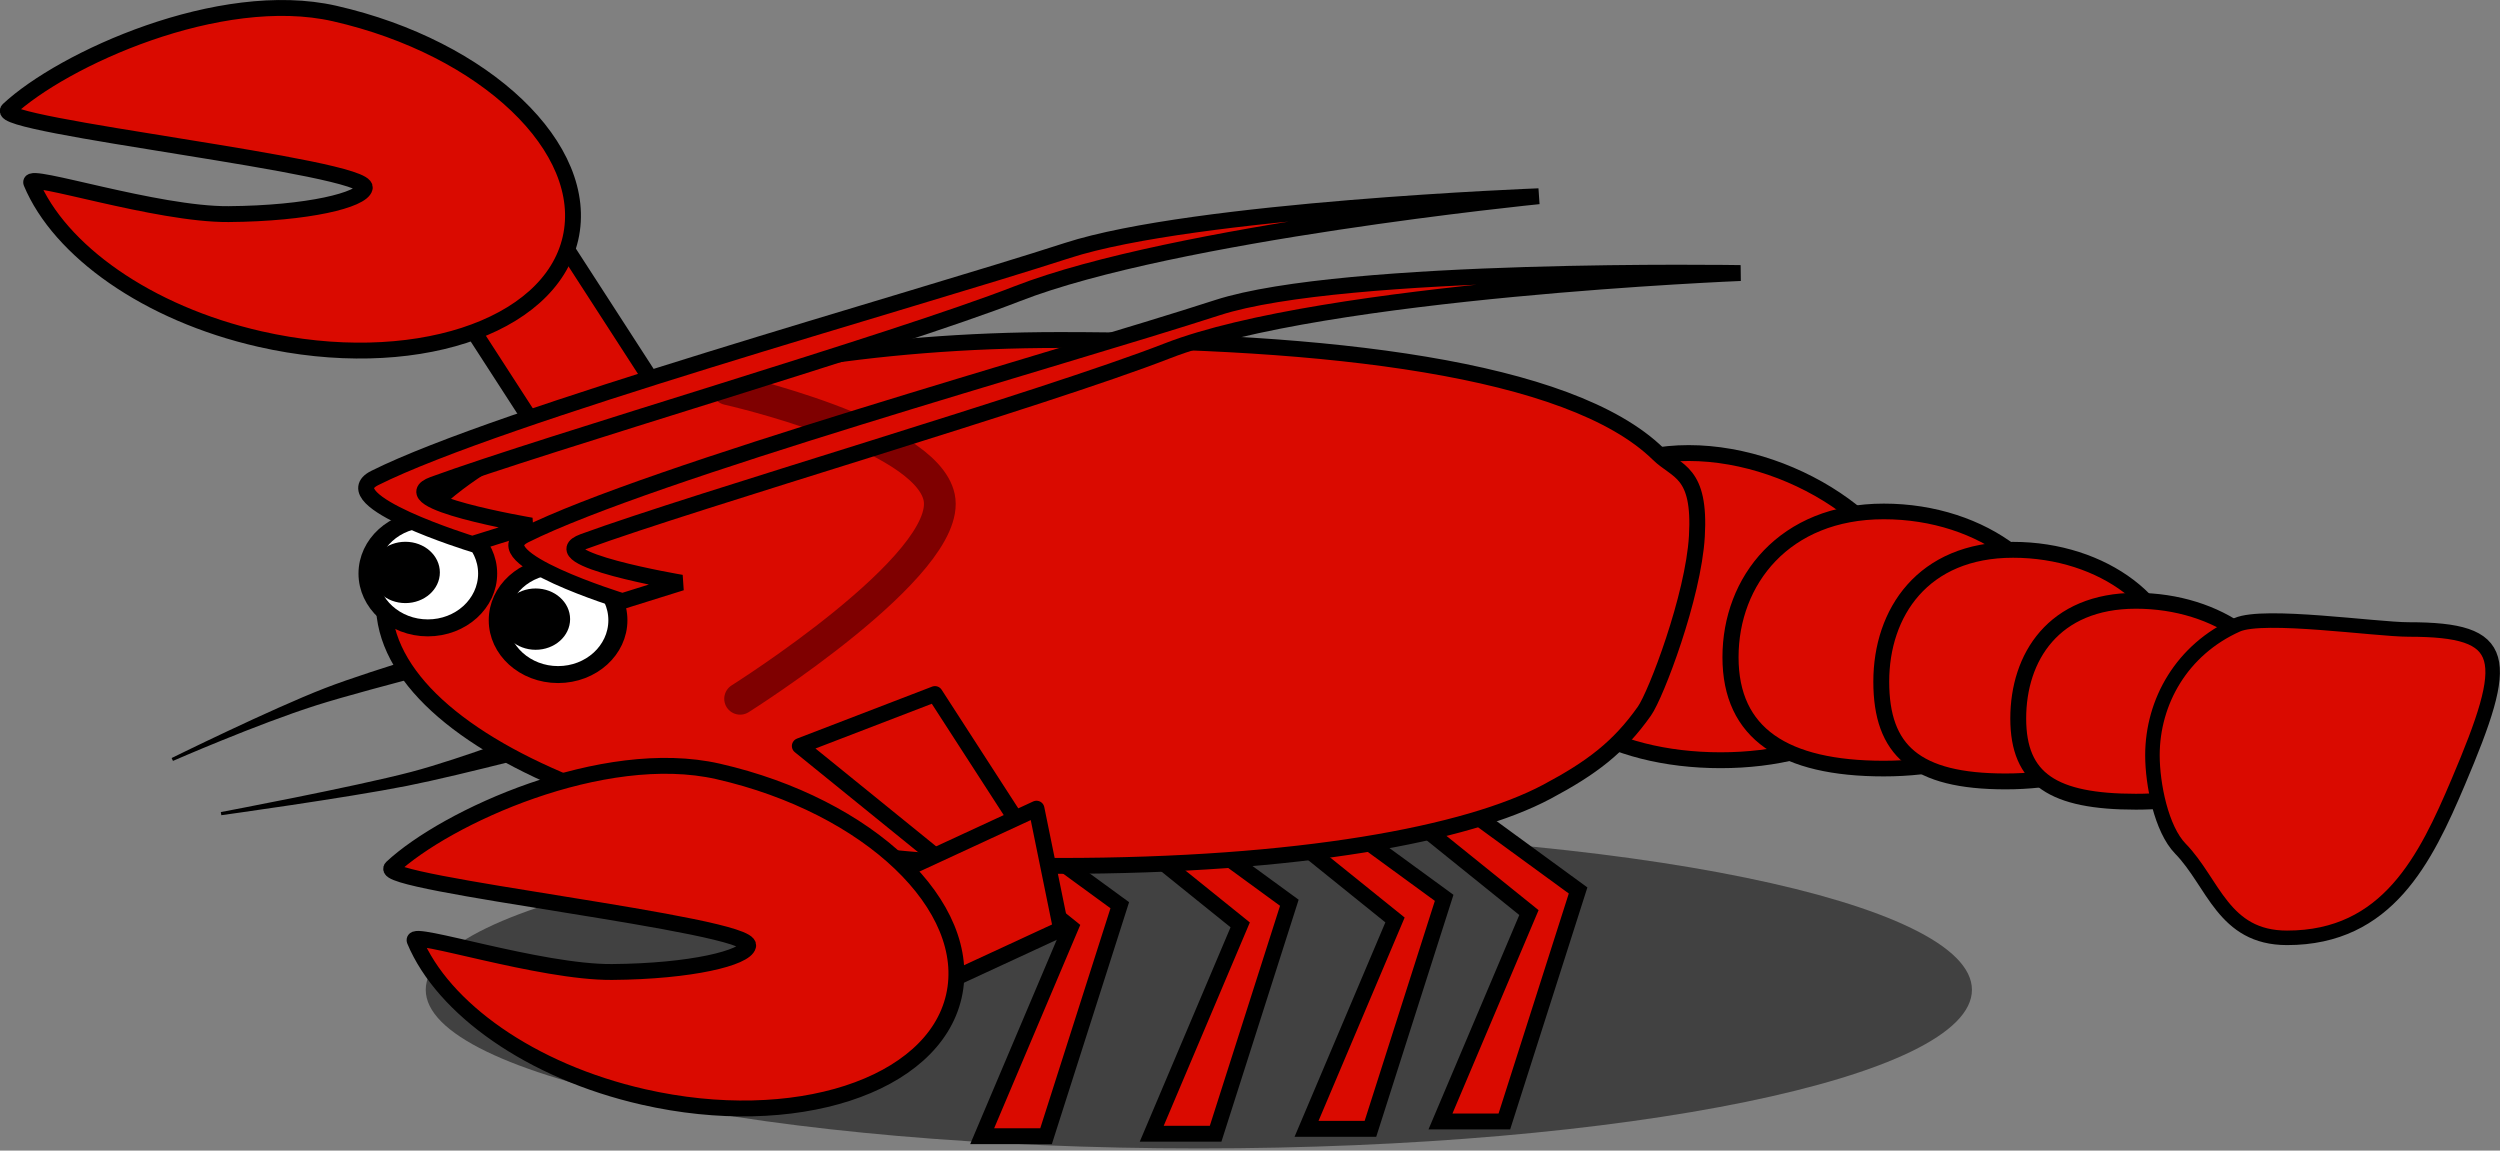 <?xml version="1.0" encoding="UTF-8" standalone="no"?>
<!-- Created with Inkscape (http://www.inkscape.org/) -->

<svg
   xmlns:dc="http://purl.org/dc/elements/1.1/"
   xmlns:cc="http://creativecommons.org/ns#"
   xmlns:rdf="http://www.w3.org/1999/02/22-rdf-syntax-ns#"
   xmlns:svg="http://www.w3.org/2000/svg"
   xmlns="http://www.w3.org/2000/svg"
   xmlns:sodipodi="http://sodipodi.sourceforge.net/DTD/sodipodi-0.dtd"
   xmlns:inkscape="http://www.inkscape.org/namespaces/inkscape"
   width="787.518"
   height="362.45"
   viewbox="0 0 787.518 362.45"
   id="svg4944"
   version="1.1"
   inkscape:version="0.48.2 r9819"
   sodipodi:docname="lobster.svg">
  <rect width="100%" height="100%" fill="#808080" stroke="none"/>
  <defs
     id="defs4946" />
  <sodipodi:namedview
     id="base"
     pagecolor="#ffffff"
     bordercolor="#666666"
     borderopacity="1.0"
     inkscape:pageopacity="0.0"
     inkscape:pageshadow="2"
     inkscape:zoom="0.98994949"
     inkscape:cx="340.89717"
     inkscape:cy="173.14959"
     inkscape:document-units="px"
     inkscape:current-layer="layer1"
     showgrid="false"
     fit-margin-top="0"
     fit-margin-left="0"
     fit-margin-right="0"
     fit-margin-bottom="0"
     inkscape:window-width="1451"
     inkscape:window-height="715"
     inkscape:window-x="50"
     inkscape:window-y="50"
     inkscape:window-maximized="0" />
  <g
     inkscape:label="Layer 1"
     inkscape:groupmode="layer"
     id="layer1"
     transform="translate(22.284,-259.706)">
    <path
       style="fill:#000000;fill-opacity:1;stroke:#000000;stroke-width:1px;stroke-linecap:butt;stroke-linejoin:miter;stroke-opacity:1"
       d="m 158.38,493.994 c 0,0 -34.707,9.238 -52.595,12.785 -19.116,3.791 -58.418,9.229 -58.418,9.229 0,0 42.158,-7.966 60.023,-12.663 15.96,-4.197 41.452,-14.018 41.452,-14.018 z"
       id="path3009"
       inkscape:connector-curvature="0"
       sodipodi:nodetypes="cscscc" />
    <path
       style="fill:#000000;fill-opacity:1;stroke:#000000;stroke-width:1px;stroke-linecap:butt;stroke-linejoin:miter;stroke-opacity:1"
       d="m 139.858,464.655 c 0,0 -45.441,11.283 -62.626,16.745 -18.767,5.966 -45.231,17.54 -45.231,17.54 0,0 31.432,-15.489 48.219,-21.983 15.832,-6.125 49.638,-15.874 49.638,-15.874 z"
       id="path3009-1"
       inkscape:connector-curvature="0"
       sodipodi:nodetypes="cscscc" />
    <g
       transform="translate(-366.936,-1517.958)"
       id="g4851">
      <path
         transform="matrix(-1.598,0,0,1.79,3203.427,-1944.197)"
         d="m 1705.047,2253.439 c 0,15.417 -68.231,27.914 -152.398,27.914 -84.167,0 -152.398,-12.498 -152.398,-27.914 0,-15.417 68.231,-27.915 152.398,-27.915 84.167,0 152.398,12.498 152.398,27.915 z"
         sodipodi:ry="27.914484"
         sodipodi:rx="152.39799"
         sodipodi:cy="2253.4395"
         sodipodi:cx="1552.6488"
         id="path3621-6-1-7-2-11-2"
         style="fill:#000000;fill-opacity:0.492;stroke:none"
         sodipodi:type="arc" />
      <g
         transform="translate(262.737,225.516)"
         id="g4807">
        <path
           style="fill:#da0a00;fill-opacity:1;stroke:#000000;stroke-width:5;stroke-linecap:butt;stroke-linejoin:miter;stroke-miterlimit:4;stroke-opacity:1;stroke-dasharray:none"
           d="m 367.308,1802.461 51.864,41.801 -27.867,65.798 20.126,0 23.223,-72.765 -57.283,-41.801 z"
           id="path4743-2"
           inkscape:connector-curvature="0" />
        <path
           style="fill:#da0a00;fill-opacity:1;stroke:#000000;stroke-width:5;stroke-linecap:butt;stroke-linejoin:miter;stroke-miterlimit:4;stroke-opacity:1;stroke-dasharray:none"
           d="m 511.677,1797.816 51.864,41.801 -27.867,65.798 20.126,0 23.223,-72.765 -57.283,-41.801 z"
           id="path4743"
           inkscape:connector-curvature="0" />
        <path
           style="fill:#da0a00;fill-opacity:1;stroke:#000000;stroke-width:5;stroke-linecap:butt;stroke-linejoin:miter;stroke-miterlimit:4;stroke-opacity:1;stroke-dasharray:none"
           d="m 420.721,1801.687 51.864,41.801 -27.867,65.798 20.126,0 23.223,-72.765 -57.283,-41.801 z"
           id="path4743-1"
           inkscape:connector-curvature="0" />
        <path
           style="fill:#da0a00;fill-opacity:1;stroke:#000000;stroke-width:5;stroke-linecap:butt;stroke-linejoin:miter;stroke-miterlimit:4;stroke-opacity:1;stroke-dasharray:none"
           d="m 469.489,1800.139 51.864,41.801 -27.867,65.798 20.126,0 23.223,-72.765 -57.283,-41.801 z"
           id="path4743-5"
           inkscape:connector-curvature="0" />
        <rect
           style="fill:#da0a00;fill-opacity:1;stroke:#000000;stroke-width:5;stroke-linecap:round;stroke-linejoin:round;stroke-miterlimit:4;stroke-opacity:1;stroke-dasharray:none;stroke-dashoffset:0"
           id="rect4646"
           width="38.705"
           height="106.825"
           x="-705.055"
           y="1487.417"
           transform="matrix(0.84,-0.543,0.543,0.84,0,0)" />
        <path
           transform="translate(-9.289,-11.611)"
           style="fill:#da0a00;fill-opacity:1;stroke:#000000;stroke-width:5;stroke-linecap:round;stroke-linejoin:round;stroke-miterlimit:4;stroke-opacity:1;stroke-dashoffset:0"
           d="m 695.138,1759.886 c 0,27.361 -27.298,43.349 -61.928,43.349 -34.629,0 -63.476,-15.988 -63.476,-43.349 0,-27.361 18.783,-53.413 53.413,-53.413 34.629,0 71.991,26.051 71.991,53.413 z"
           id="path4515"
           inkscape:connector-curvature="0"
           sodipodi:nodetypes="sssss" />
        <path
           transform="matrix(0.906,0,0,0.88,102.337,208.149)"
           style="fill:#da0a00;fill-opacity:1;stroke:#000000;stroke-width:5.6;stroke-linecap:round;stroke-linejoin:round;stroke-miterlimit:4;stroke-opacity:1;stroke-dashoffset:0"
           d="m 695.138,1759.886 c 0,27.361 -28.073,42.508 -62.702,42.508 -34.629,0 -53.298,-12.509 -53.298,-39.87 0,-27.361 18.669,-52.18 53.298,-52.18 34.629,0 62.702,22.181 62.702,49.542 z"
           id="path4515-1"
           inkscape:connector-curvature="0"
           sodipodi:nodetypes="sssss" />
        <path
           style="fill:#da0a00;fill-opacity:1;stroke:#000000;stroke-width:5;stroke-linecap:round;stroke-linejoin:round;stroke-miterlimit:4;stroke-opacity:1;stroke-dashoffset:0"
           d="m 767.612,1764.53 c 0,21.643 -25.413,33.77 -53.896,33.77 -28.483,0 -39.188,-9.804 -39.188,-31.447 0,-21.643 13.027,-41.511 41.511,-41.511 28.483,0 51.574,17.545 51.574,39.188 z"
           id="path4515-7"
           inkscape:connector-curvature="0"
           sodipodi:nodetypes="sssss" />
        <path
           style="fill:#da0a00;fill-opacity:1;stroke:#000000;stroke-width:5;stroke-linecap:round;stroke-linejoin:round;stroke-miterlimit:4;stroke-opacity:1;stroke-dashoffset:0"
           d="m 801.874,1776.142 c 0,19.189 -21.101,28.552 -47.131,28.552 -26.03,0 -37.067,-7.041 -37.067,-26.23 0,-19.189 11.038,-37.067 37.067,-37.067 26.03,0 47.131,15.556 47.131,34.745 z"
           id="path4515-4"
           inkscape:connector-curvature="0"
           sodipodi:nodetypes="sssss" />
        <path
           style="fill:#da0a00;fill-opacity:1;stroke:#000000;stroke-width:5;stroke-miterlimit:4;stroke-opacity:1;stroke-dasharray:none"
           d="m 599.924,1776.142 c -8.082,11.453 -16.607,17.885 -30.686,25.389 -25.024,13.338 -78.31,23.379 -153.549,23.379 -117.568,0 -212.876,-37.084 -212.876,-82.828 0,-45.745 95.308,-82.828 212.876,-82.828 83.534,0 160.746,8.658 188.589,35.905 5.899,5.773 13.371,5.353 12.166,25.948 -1.112,19.009 -12.856,49.843 -16.52,55.036 z"
           id="path3744"
           inkscape:connector-curvature="0"
           sodipodi:nodetypes="ssssssss" />
        <path
           style="fill:#da0a00;fill-opacity:1;stroke:#000000;stroke-width:4.573;stroke-linecap:round;stroke-linejoin:round;stroke-miterlimit:4;stroke-opacity:1;stroke-dashoffset:0"
           d="m 856.242,1798.575 c -10.246,24.119 -22.221,48.997 -53.896,48.997 -20.113,0 -23.141,-17.374 -33.587,-28.085 -6.004,-6.156 -8.811,-20.274 -8.811,-29.407 0,-16.913 9.278,-33.322 26.664,-41.104 8.335,-3.731 43.789,1.462 54.053,1.462 31.674,0 32.303,8.763 15.577,48.136 z"
           id="path4515-0"
           inkscape:connector-curvature="0"
           sodipodi:nodetypes="sssssss" />
        <g
           id="g3766-48-4-9"
           transform="matrix(-1.099,0,0,0.978,494.784,1322.232)"
           style="stroke-width:5.465;stroke-miterlimit:4;stroke-dasharray:none">
          <path
             d="m 232.857,434.862 c 0,9.665 -7.675,17.5 -17.143,17.5 -9.468,0 -17.143,-7.835 -17.143,-17.5 0,-9.665 7.675,-17.5 17.143,-17.5 9.468,0 17.143,7.835 17.143,17.5 z"
             sodipodi:ry="17.5"
             sodipodi:rx="17.142857"
             sodipodi:cy="434.86218"
             sodipodi:cx="215.71428"
             id="path3762-8-5-4"
             style="fill:#ffffff;fill-opacity:1;stroke:#000000;stroke-width:5.465;stroke-linejoin:round;stroke-miterlimit:4;stroke-opacity:1;stroke-dasharray:none;stroke-dashoffset:0"
             sodipodi:type="arc" />
          <path
             transform="translate(67.143,-6.429)"
             d="m 162.143,440.934 c 0,3.945 -3.198,7.143 -7.143,7.143 -3.945,0 -7.143,-3.198 -7.143,-7.143 0,-3.945 3.198,-7.143 7.143,-7.143 3.945,0 7.143,3.198 7.143,7.143 z"
             sodipodi:ry="7.1428571"
             sodipodi:rx="7.1428571"
             sodipodi:cy="440.93362"
             sodipodi:cx="155"
             id="path3764-2-5-8"
             style="fill:#000000;fill-opacity:1;stroke:#000000;stroke-width:5.465;stroke-linejoin:round;stroke-miterlimit:4;stroke-opacity:1;stroke-dasharray:none;stroke-dashoffset:0"
             sodipodi:type="arc" />
        </g>
        <g
           id="g3766-48-4-9-8"
           transform="matrix(-1.099,0,0,0.978,453.757,1307.524)"
           style="stroke-width:5.465;stroke-miterlimit:4;stroke-dasharray:none">
          <path
             d="m 232.857,434.862 c 0,9.665 -7.675,17.5 -17.143,17.5 -9.468,0 -17.143,-7.835 -17.143,-17.5 0,-9.665 7.675,-17.5 17.143,-17.5 9.468,0 17.143,7.835 17.143,17.5 z"
             sodipodi:ry="17.5"
             sodipodi:rx="17.142857"
             sodipodi:cy="434.86218"
             sodipodi:cx="215.71428"
             id="path3762-8-5-4-2"
             style="fill:#ffffff;fill-opacity:1;stroke:#000000;stroke-width:5.465;stroke-linejoin:round;stroke-miterlimit:4;stroke-opacity:1;stroke-dasharray:none;stroke-dashoffset:0"
             sodipodi:type="arc" />
          <path
             transform="translate(67.143,-6.429)"
             d="m 162.143,440.934 c 0,3.945 -3.198,7.143 -7.143,7.143 -3.945,0 -7.143,-3.198 -7.143,-7.143 0,-3.945 3.198,-7.143 7.143,-7.143 3.945,0 7.143,3.198 7.143,7.143 z"
             sodipodi:ry="7.1428571"
             sodipodi:rx="7.1428571"
             sodipodi:cy="440.93362"
             sodipodi:cx="155"
             id="path3764-2-5-8-4"
             style="fill:#000000;fill-opacity:1;stroke:#000000;stroke-width:5.465;stroke-linejoin:round;stroke-miterlimit:4;stroke-opacity:1;stroke-dasharray:none;stroke-dashoffset:0"
             sodipodi:type="arc" />
        </g>
        <path
           style="fill:#da0a00;fill-opacity:1;stroke:#000000;stroke-width:5;stroke-linecap:round;stroke-linejoin:round;stroke-miterlimit:4;stroke-opacity:1;stroke-dasharray:none;stroke-dashoffset:0"
           d="m 163.794,1658.952 c -35.563,-8.104 -63.136,-27.917 -72.035,-49.244 -1.417,-3.397 39.486,10.06 62.156,9.886 25.184,-0.193 42.046,-4.492 42.906,-8.242 1.552,-6.761 -117.646,-19.614 -112.299,-24.615 17.047,-15.944 66.636,-38.573 102.809,-30.329 47.519,10.829 80.773,42.563 74.273,70.88 -6.499,28.317 -50.29,42.493 -97.81,31.664 z"
           id="path4643"
           inkscape:connector-curvature="0"
           sodipodi:nodetypes="ssssssss" />
        <path
           transform="matrix(0.84,-0.543,0.543,0.84,0,0)"
           style="fill:#da0a00;fill-opacity:1;stroke:#000000;stroke-width:5;stroke-linecap:round;stroke-linejoin:round;stroke-miterlimit:4;stroke-opacity:1;stroke-dashoffset:0"
           d="m -689.668,1681.735 44.633,9.364 -0.014,59.803 -23.299,-3.866 z"
           id="rect4646-1"
           inkscape:connector-curvature="0"
           sodipodi:nodetypes="ccccc" />
        <path
           style="fill:#da0a00;fill-opacity:1;stroke:#000000;stroke-width:5;stroke-linecap:round;stroke-linejoin:round;stroke-miterlimit:4;stroke-opacity:1;stroke-dashoffset:0"
           d="m 408.422,1806.884 7.736,37.924 -72.932,33.736 -7.736,-37.924 z"
           id="rect4646-5"
           inkscape:connector-curvature="0"
           sodipodi:nodetypes="ccccc" />
        <path
           style="fill:#da0a00;fill-opacity:1;stroke:#000000;stroke-width:5;stroke-linecap:round;stroke-linejoin:round;stroke-miterlimit:4;stroke-opacity:1;stroke-dasharray:none;stroke-dashoffset:0"
           d="m 284.569,1897.689 c -35.563,-8.104 -63.136,-27.917 -72.035,-49.244 -1.417,-3.397 39.486,10.06 62.156,9.886 25.184,-0.193 42.046,-4.492 42.906,-8.242 1.552,-6.761 -117.646,-19.614 -112.299,-24.615 17.047,-15.944 66.636,-38.573 102.809,-30.329 47.519,10.829 80.773,42.563 74.273,70.88 -6.499,28.317 -50.29,42.493 -97.81,31.664 z"
           id="path4643-5"
           inkscape:connector-curvature="0"
           sodipodi:nodetypes="ssssssss" />
        <path
           style="fill:none;stroke:#7f0000;stroke-width:10;stroke-linecap:round;stroke-linejoin:miter;stroke-miterlimit:4;stroke-opacity:1;stroke-dasharray:none"
           d="m 311.187,1674.735 c 0,0 62.358,14.011 66.572,34.06 4.463,21.235 -62.702,63.476 -62.702,63.476"
           id="path4805"
           inkscape:connector-curvature="0"
           sodipodi:nodetypes="csc" />
        <path
           style="fill:#da0a00;fill-opacity:1;stroke:#000000;stroke-width:5;stroke-linecap:butt;stroke-linejoin:miter;stroke-miterlimit:4;stroke-opacity:1;stroke-dasharray:none"
           d="m 230.681,1723.503 c 0,0 -44.736,-13.773 -30.712,-20.785 39.397,-19.697 168.213,-55.47 218.177,-71.666 39.924,-12.942 148.493,-17.084 148.493,-17.084 0,0 -114.954,11.472 -164.239,30.685 -38.836,15.139 -148.184,47.002 -183.997,60.101 -14.486,5.298 30.856,12.943 30.856,12.943 z"
           id="path4705-7"
           inkscape:connector-curvature="0"
           sodipodi:nodetypes="csscsscc" />
        <path
           style="fill:#da0a00;fill-opacity:1;stroke:#000000;stroke-width:5;stroke-linecap:butt;stroke-linejoin:miter;stroke-miterlimit:4;stroke-opacity:1;stroke-dasharray:none"
           d="m 277.974,1741.501 c 0,0 -44.736,-13.773 -30.712,-20.785 39.397,-19.697 168.213,-55.47 218.177,-71.666 39.924,-12.942 164.749,-10.891 164.749,-10.891 0,0 -131.21,5.279 -180.495,24.492 -38.836,15.139 -148.184,47.002 -183.997,60.101 -14.486,5.298 30.856,12.943 30.856,12.943 z"
           id="path4705-7-1"
           inkscape:connector-curvature="0"
           sodipodi:nodetypes="csscsscc" />
      </g>
    </g>
  </g>
</svg>
